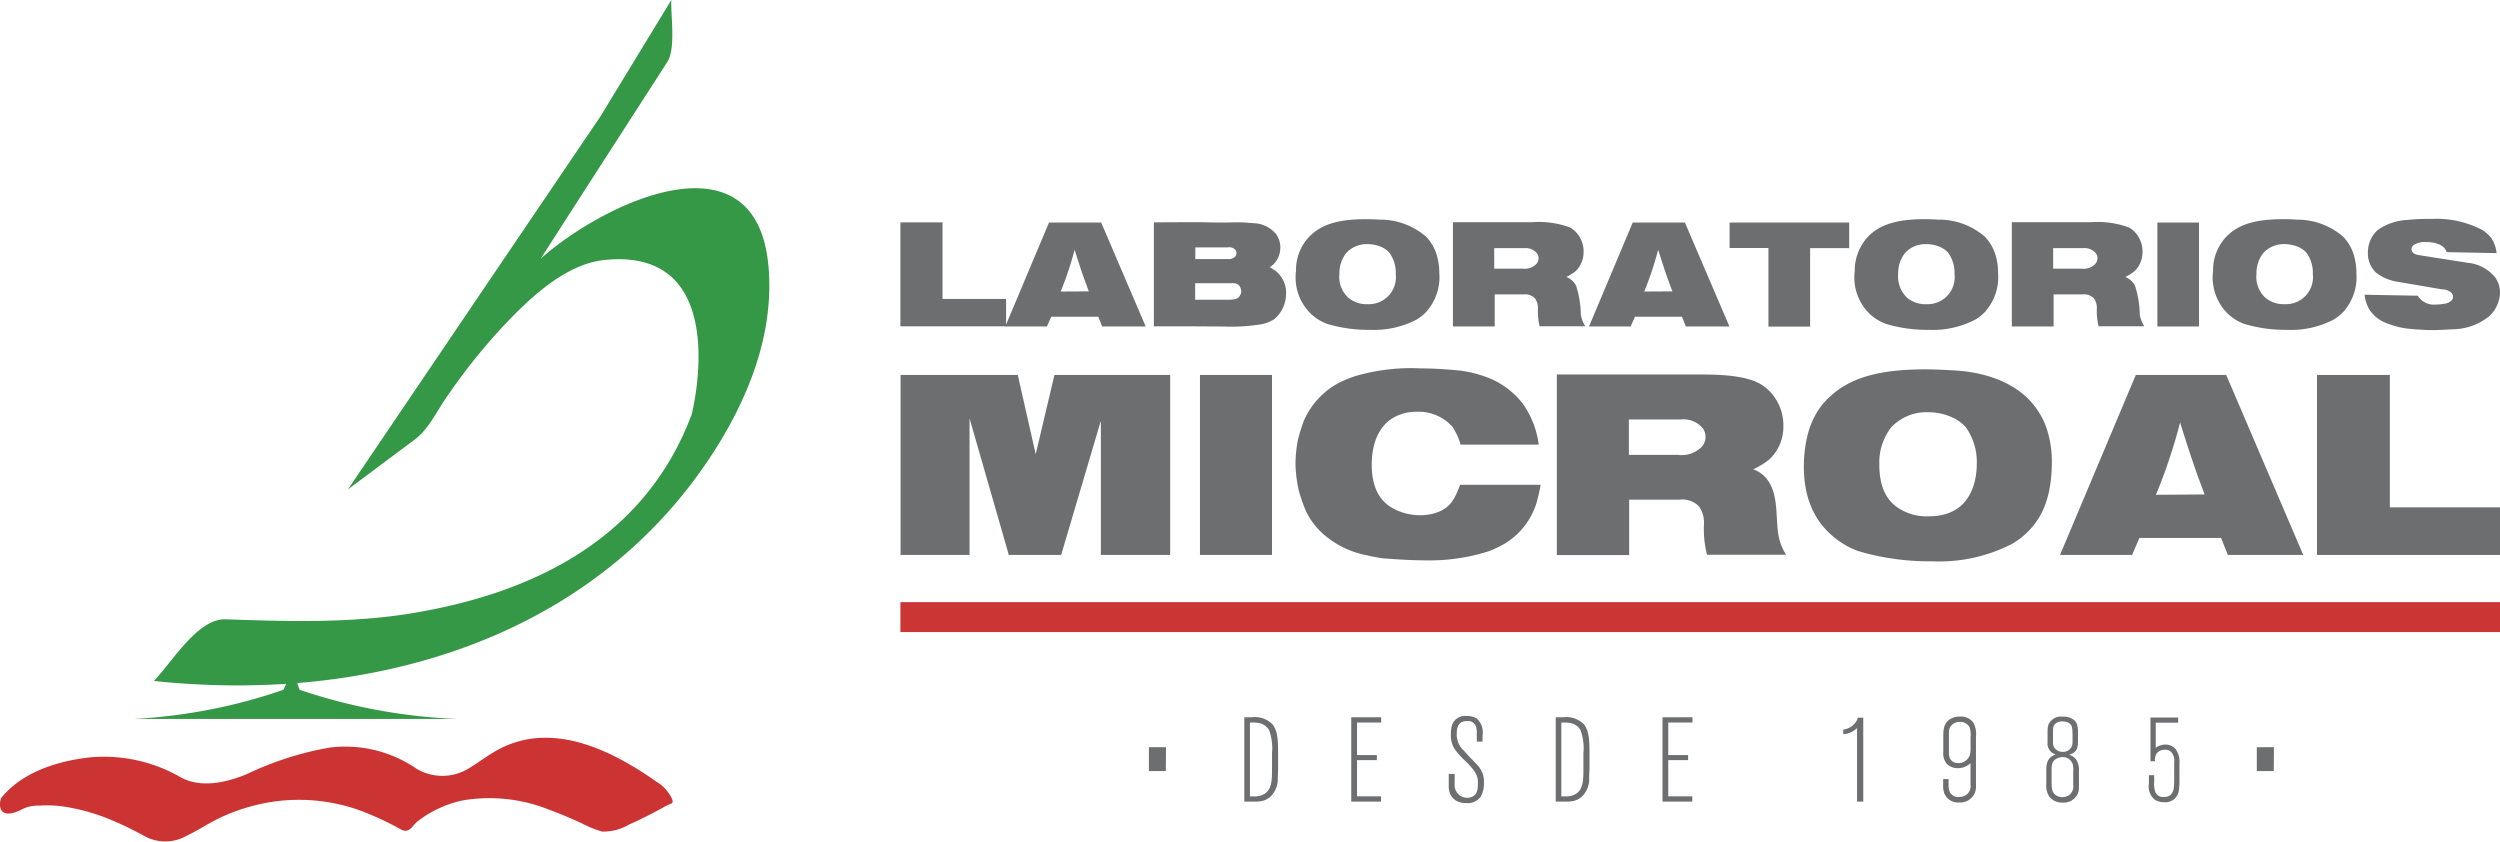<?xml version="1.0" encoding="UTF-8"?> <svg xmlns="http://www.w3.org/2000/svg" width="257.361" height="86.628" viewBox="0 0 257.361 86.628"><g id="logo_microal_horiz" data-name="logo microal horiz" transform="translate(0.002 -0.3)"><g id="Grupo_15635" data-name="Grupo 15635" transform="translate(92.691 22.83)"><g id="XMLID_594_"><path id="XMLID_741_" d="M566.735,139.216v7.862h6.543V149.9H562.4V139.2h4.335Z" transform="translate(-562.4 -138.837)" fill="#6d6e70"></path><path id="XMLID_738_" d="M637.772,139.3l4.582,10.7h-4.483l-.4-1.005H632.63L632.185,150H627.9l4.5-10.7Zm-1.269,7.087c-.2-.527-.4-1.071-.593-1.615-.313-.89-.593-1.78-.873-2.67a34.4,34.4,0,0,1-1.434,4.3Z" transform="translate(-617.104 -138.921)" fill="#6d6e70"></path><path id="XMLID_733_" d="M720.7,149.829V139.116c1.648-.016,3.28-.016,4.928-.016.709.016,1.4.033,2.11.033.643,0,1.3-.033,1.945-.016.429.016.841.049,1.269.082a3.116,3.116,0,0,1,2.34,1.137,2.357,2.357,0,0,1,.429,1.368,2.449,2.449,0,0,1-.676,1.7,3.134,3.134,0,0,1-.412.33,4.87,4.87,0,0,1,.626.4,2.859,2.859,0,0,1,1.055,2.291,3.545,3.545,0,0,1-.725,2.143,3.507,3.507,0,0,1-.511.527,3.879,3.879,0,0,1-1.236.494,18.855,18.855,0,0,1-3.989.247c-1.154,0-2.34-.016-3.494-.016H720.7Zm4.252-2.752h3.659c.577-.049.775-.132.939-.412a.848.848,0,0,0,.148-.478,1.336,1.336,0,0,0-.148-.478c-.247-.346-.56-.346-.956-.33h-3.642v1.7Zm.016-4.186h3.346a.961.961,0,0,0,.577-.115.557.557,0,0,0,.313-.494.6.6,0,0,0-.115-.346.894.894,0,0,0-.791-.247h-3.329Z" transform="translate(-694.61 -138.754)" fill="#6d6e70"></path><path id="XMLID_706_" d="M810.951,138.848c1.055-.989,2.588-1.648,5.67-1.648.495,0,.956.016,1.45.049a7.175,7.175,0,0,1,4.78,1.78,4.73,4.73,0,0,1,1.022,1.7,6.471,6.471,0,0,1,.313,2.011,5.36,5.36,0,0,1-1.335,3.989,4.761,4.761,0,0,1-1.005.808,9.488,9.488,0,0,1-4.8,1.055,14.784,14.784,0,0,1-4.4-.61A4.987,4.987,0,0,1,811,146.974a5.223,5.223,0,0,1-1.566-4.45A4.947,4.947,0,0,1,810.951,138.848Zm3.89,6.461a2.991,2.991,0,0,0,2.027.643,2.785,2.785,0,0,0,2.835-3.1,3.491,3.491,0,0,0-.643-2.176,2.328,2.328,0,0,0-.791-.593,3.583,3.583,0,0,0-1.5-.313,2.837,2.837,0,0,0-2.159.906,3.335,3.335,0,0,0-.709,2.143A2.918,2.918,0,0,0,814.841,145.309Z" transform="translate(-768.709 -137.167)" fill="#6d6e70"></path><path id="XMLID_703_" d="M915.609,139.1a9.379,9.379,0,0,1,3.956.544,2.622,2.622,0,0,1,.857.791,2.855,2.855,0,0,1,.527,1.747,2.7,2.7,0,0,1-.808,1.945,4.355,4.355,0,0,1-.972.61,1.9,1.9,0,0,1,1.005.89,10.209,10.209,0,0,1,.494,3,3.294,3.294,0,0,0,.461,1.187h-4.7a6.3,6.3,0,0,1-.181-1.8,1.692,1.692,0,0,0-.3-1.071,1.417,1.417,0,0,0-1.17-.412H911.8v3.3h-4.3V139.1Zm-3.857,2.67v2.11h2.917a1.684,1.684,0,0,0,1.4-.462.918.918,0,0,0,.247-.61.83.83,0,0,0-.181-.527,1.506,1.506,0,0,0-1.3-.511Z" transform="translate(-850.622 -138.754)" fill="#6d6e70"></path><path id="XMLID_700_" d="M1002.372,139.3l4.582,10.7h-4.483l-.4-1.005H997.23L996.785,150H992.5l4.5-10.7Zm-1.286,7.087c-.2-.527-.4-1.071-.593-1.615-.313-.89-.593-1.78-.874-2.67a34.388,34.388,0,0,1-1.434,4.3Z" transform="translate(-921.613 -138.921)" fill="#6d6e70"></path><path id="XMLID_698_" d="M1092.612,139.3v2.637h-4.021v8.076H1084.3v-8.092H1080.3V139.3Z" transform="translate(-994.942 -138.921)" fill="#6d6e70"></path><path id="XMLID_695_" d="M1159.951,138.848c1.055-.989,2.588-1.648,5.67-1.648.494,0,.956.016,1.45.049a7.174,7.174,0,0,1,4.78,1.78,4.73,4.73,0,0,1,1.022,1.7,6.475,6.475,0,0,1,.313,2.011,5.359,5.359,0,0,1-1.335,3.989,4.757,4.757,0,0,1-1.005.808,9.488,9.488,0,0,1-4.8,1.055,14.783,14.783,0,0,1-4.4-.61,4.987,4.987,0,0,1-1.648-1.005,5.222,5.222,0,0,1-1.566-4.45A5.077,5.077,0,0,1,1159.951,138.848Zm3.89,6.461a2.991,2.991,0,0,0,2.027.643,2.785,2.785,0,0,0,2.835-3.1,3.491,3.491,0,0,0-.643-2.176,2.325,2.325,0,0,0-.791-.593,3.583,3.583,0,0,0-1.5-.313,2.837,2.837,0,0,0-2.159.906,3.335,3.335,0,0,0-.709,2.143A3.016,3.016,0,0,0,1163.841,145.309Z" transform="translate(-1060.188 -137.167)" fill="#6d6e70"></path><path id="XMLID_602_" d="M1264.709,139.1a9.379,9.379,0,0,1,3.956.544,2.62,2.62,0,0,1,.857.791,2.855,2.855,0,0,1,.527,1.747,2.7,2.7,0,0,1-.807,1.945,4.353,4.353,0,0,1-.972.61,1.9,1.9,0,0,1,1.005.89,10.207,10.207,0,0,1,.494,3,3.3,3.3,0,0,0,.462,1.187h-4.7a6.308,6.308,0,0,1-.181-1.8,1.693,1.693,0,0,0-.3-1.071,1.417,1.417,0,0,0-1.17-.412H1260.9v3.3h-4.3V139.1Zm-3.857,2.67v2.11h2.917a1.684,1.684,0,0,0,1.4-.462.919.919,0,0,0,.247-.61.83.83,0,0,0-.181-.527,1.506,1.506,0,0,0-1.3-.511Z" transform="translate(-1142.185 -138.754)" fill="#6d6e70"></path><path id="XMLID_600_" d="M1351.785,139.3V150H1347.5V139.3Z" transform="translate(-1218.103 -138.921)" fill="#6d6e70"></path><path id="XMLID_597_" d="M1383.751,138.848c1.055-.989,2.588-1.648,5.67-1.648.494,0,.956.016,1.45.049a7.175,7.175,0,0,1,4.78,1.78,4.732,4.732,0,0,1,1.022,1.7,6.471,6.471,0,0,1,.313,2.011,5.359,5.359,0,0,1-1.335,3.989,4.757,4.757,0,0,1-1.005.808,9.489,9.489,0,0,1-4.8,1.055,14.783,14.783,0,0,1-4.4-.61,4.985,4.985,0,0,1-1.648-1.005,5.222,5.222,0,0,1-1.566-4.45A5.011,5.011,0,0,1,1383.751,138.848Zm3.89,6.461a2.991,2.991,0,0,0,2.027.643,2.785,2.785,0,0,0,2.835-3.1,3.491,3.491,0,0,0-.643-2.176,2.328,2.328,0,0,0-.791-.593,3.583,3.583,0,0,0-1.5-.313,2.837,2.837,0,0,0-2.159.906,3.335,3.335,0,0,0-.709,2.143A2.918,2.918,0,0,0,1387.641,145.309Z" transform="translate(-1247.102 -137.167)" fill="#6d6e70"></path><path id="XMLID_595_" d="M1480.114,143.444a4.706,4.706,0,0,1-2.044-.923,2.709,2.709,0,0,1-.824-2.06,3.136,3.136,0,0,1,.56-1.813,2.634,2.634,0,0,1,.56-.577,5.78,5.78,0,0,1,2.884-.956c.478-.049.956-.082,1.45-.1.461-.016.923-.016,1.385-.016a10.041,10.041,0,0,1,4.977,1.17,3.906,3.906,0,0,1,.84.742,3.488,3.488,0,0,1,.593,1.615l-5.142-.1a1.424,1.424,0,0,0-.165-.33c-.511-.742-1.928-.709-1.961-.709a2.07,2.07,0,0,0-1.318.346.588.588,0,0,0-.181.379.618.618,0,0,0,.066.231c.132.313.56.363.841.412l4.928.775a4.081,4.081,0,0,1,2.835,1.566,2.715,2.715,0,0,1,.445,1.5,3.4,3.4,0,0,1-1.121,2.439,6.125,6.125,0,0,1-3.741,1.335c-.709.033-1.4.082-2.11.082-.61,0-1.22-.049-1.829-.082-.346-.033-.709-.066-1.038-.115a9.312,9.312,0,0,1-1.945-.56,3.649,3.649,0,0,1-1.648-1.335,3.91,3.91,0,0,1-.511-1.549l5.472.1a1.971,1.971,0,0,0,1.912.906,4,4,0,0,0,.841-.082,1.246,1.246,0,0,0,.709-.313.59.59,0,0,0,.181-.4.747.747,0,0,0-.132-.363,1.341,1.341,0,0,0-1.005-.4Z" transform="translate(-1326.176 -137)" fill="#6d6e70"></path></g><g id="XMLID_576_" transform="translate(0.016 15.394)"><path id="XMLID_592_" d="M574.565,234.5l1.846,8.158,1.928-8.158h11.916v18.525h-7.137V239.214l-4.087,13.812h-5.389L569.6,238.966v14.059h-7.1V234.5Z" transform="translate(-562.5 -233.824)" fill="#6d6e70"></path><path id="XMLID_590_" d="M756.917,234.5v18.525H749.5V234.5Z" transform="translate(-718.679 -233.824)" fill="#6d6e70"></path><path id="XMLID_588_" d="M826.192,238.262a6.272,6.272,0,0,0-.824-1.829,4.644,4.644,0,0,0-3.675-1.566,4.7,4.7,0,0,0-2.588.709c-.972.626-2.06,2.027-2.06,4.73,0,3.033,1.368,4.153,2.538,4.681a5.829,5.829,0,0,0,2.406.527,5.036,5.036,0,0,0,1.615-.231c1.533-.478,2.011-1.483,2.538-2.9h8.29a17.275,17.275,0,0,1-.478,2.027,7.466,7.466,0,0,1-3.1,3.956,11.5,11.5,0,0,1-1.714.841,20.039,20.039,0,0,1-6.477.956c-1.5,0-3.016-.1-4.516-.214-.527-.082-1.088-.181-1.615-.313a9.448,9.448,0,0,1-4.434-2.143,7.529,7.529,0,0,1-1.764-2.274,14.485,14.485,0,0,1-.841-2.423,13.872,13.872,0,0,1-.3-2.621,14.272,14.272,0,0,1,.231-2.324,18.465,18.465,0,0,1,.61-2.011,8.073,8.073,0,0,1,3.511-3.89,11.3,11.3,0,0,1,1.928-.791,20.423,20.423,0,0,1,6.659-.758c1.368,0,2.719.1,4.071.231a12.751,12.751,0,0,1,3.066.824,8.462,8.462,0,0,1,3.3,2.538,9.375,9.375,0,0,1,1.665,4.252h-8.043Z" transform="translate(-768.54 -230.4)" fill="#6d6e70"></path><path id="XMLID_585_" d="M986.475,234.2c2.027,0,5.043-.033,6.84.956a4.526,4.526,0,0,1,1.483,1.368,5,5,0,0,1,.923,3.016,4.593,4.593,0,0,1-1.4,3.362,7.5,7.5,0,0,1-1.7,1.055,3.254,3.254,0,0,1,1.747,1.533c.824,1.582.56,3.494.841,5.208a5.455,5.455,0,0,0,.791,2.06h-8.142a10.861,10.861,0,0,1-.313-3.115,2.944,2.944,0,0,0-.495-1.846,2.389,2.389,0,0,0-2.027-.709h-5.175v5.7H972.4V234.2Zm-6.659,4.631v3.642h5.043a2.9,2.9,0,0,0,2.423-.791,1.515,1.515,0,0,0,.115-1.978,2.591,2.591,0,0,0-2.242-.874Z" transform="translate(-904.842 -233.573)" fill="#6d6e70"></path><path id="XMLID_582_" d="M1129.32,233.851c1.829-1.714,4.483-2.851,9.823-2.851.841,0,1.665.033,2.505.082,1.038.049,5.472.165,8.274,3.1a7.991,7.991,0,0,1,1.764,2.934,10.921,10.921,0,0,1,.527,3.494c-.033,3.807-1.137,5.686-2.291,6.922a8.128,8.128,0,0,1-1.747,1.4,16.364,16.364,0,0,1-8.29,1.829,25.9,25.9,0,0,1-7.614-1.055,8.482,8.482,0,0,1-2.851-1.747c-1.368-1.236-2.934-3.494-2.719-7.713C1126.9,236.686,1128.183,234.906,1129.32,233.851Zm6.741,11.175a5.262,5.262,0,0,0,3.51,1.1c4.467,0,4.912-3.906,4.912-5.357a6.2,6.2,0,0,0-1.1-3.774,4.029,4.029,0,0,0-1.368-1.022,5.948,5.948,0,0,0-2.588-.56,4.947,4.947,0,0,0-3.758,1.566,5.846,5.846,0,0,0-1.219,3.725C1134.429,243.147,1135.237,244.35,1136.061,245.026Z" transform="translate(-1033.694 -230.901)" fill="#6d6e70"></path><path id="XMLID_579_" d="M1303.808,234.5l7.928,18.525h-7.763l-.692-1.747h-8.406l-.758,1.747H1286.7l7.8-18.525Zm-2.225,12.3c-.346-.923-.692-1.846-1.022-2.8-.527-1.533-1.038-3.1-1.5-4.615a55.146,55.146,0,0,1-2.489,7.45Z" transform="translate(-1167.34 -233.824)" fill="#6d6e70"></path><path id="XMLID_577_" d="M1454.7,234.5v13.63h11.339v4.9H1447.2V234.5Z" transform="translate(-1301.387 -233.824)" fill="#6d6e70"></path></g><rect id="XMLID_575_" width="164.668" height="3.082" transform="translate(0 39.457)" fill="#cb3534"></rect><g id="Grupo_15634" data-name="Grupo 15634" transform="translate(25.579 51.175)"><path id="Trazado_78819" data-name="Trazado 78819" d="M719.347,469.456H717.6V467h1.763Z" transform="translate(-717.6 -463.786)" fill="#6d6e70"></path><path id="Trazado_78820" data-name="Trazado 78820" d="M780.645,454.563a2.5,2.5,0,0,1-.758,1.912,2,2,0,0,1-.857.445,3.367,3.367,0,0,1-.692.066H777.2V448.3h.758a2.562,2.562,0,0,1,2.126.709c.478.577.593,1.368.593,2.835v1.928C780.661,454.052,780.661,454.3,780.645,454.563Zm-.577-2.719a5.572,5.572,0,0,0-.313-2.208,1.527,1.527,0,0,0-.906-.709,2.921,2.921,0,0,0-.61-.082h-.461v7.6h.494a1.792,1.792,0,0,0,1.071-.3c.56-.412.709-1.038.709-2.307v-1.994Z" transform="translate(-767.377 -448.168)" fill="#6d6e70"></path><path id="Trazado_78821" data-name="Trazado 78821" d="M844.593,448.844v3.346h2.044v.527h-2.044v3.725h2.472v.544H844V448.3h3.082v.544Z" transform="translate(-823.167 -448.168)" fill="#6d6e70"></path><path id="Trazado_78822" data-name="Trazado 78822" d="M908.18,455.823a1.662,1.662,0,0,1-1.483.643,2.176,2.176,0,0,1-.989-.214,1.137,1.137,0,0,1-.28-.214,1.422,1.422,0,0,1-.429-.626,2.052,2.052,0,0,1-.1-.709v-1.236h.61v.709c0,.181-.016.363,0,.544a1.285,1.285,0,0,0,1.912,1.038c.313-.181.478-.56.478-1.269a2,2,0,0,0-.313-1.236,7.1,7.1,0,0,0-.989-1.121,8.91,8.91,0,0,1-.989-1.088,2.54,2.54,0,0,1-.494-1.615,4.009,4.009,0,0,1,.049-.659,1.415,1.415,0,0,1,1.582-1.269,2,2,0,0,1,1.022.247,1.9,1.9,0,0,1,.61,1.764v.626h-.593v-.775a2.6,2.6,0,0,0-.033-.577.872.872,0,0,0-.989-.758,1.2,1.2,0,0,0-.61.148c-.264.165-.429.511-.429,1.154a2.212,2.212,0,0,0,.758,1.763c.181.214.379.429.593.659.313.313.61.61.89.939a2.476,2.476,0,0,1,.56,1.714A2.724,2.724,0,0,1,908.18,455.823Z" transform="translate(-874.03 -447.5)" fill="#6d6e70"></path><path id="Trazado_78823" data-name="Trazado 78823" d="M975.145,454.563a2.5,2.5,0,0,1-.758,1.912,2,2,0,0,1-.857.445,3.367,3.367,0,0,1-.692.066H971.7V448.3h.758a2.562,2.562,0,0,1,2.126.709c.478.577.593,1.368.593,2.835v1.928A6.51,6.51,0,0,0,975.145,454.563Zm-.577-2.719a5.573,5.573,0,0,0-.313-2.208,1.527,1.527,0,0,0-.906-.709,2.922,2.922,0,0,0-.61-.082h-.461v7.6h.494a1.792,1.792,0,0,0,1.071-.3c.56-.412.709-1.038.709-2.307v-1.994Z" transform="translate(-929.82 -448.168)" fill="#6d6e70"></path><path id="Trazado_78824" data-name="Trazado 78824" d="M1038.993,448.844v3.346h2.044v.527h-2.044v3.725h2.472v.544H1038.4V448.3h3.082v.544Z" transform="translate(-985.527 -448.168)" fill="#6d6e70"></path><path id="Trazado_78825" data-name="Trazado 78825" d="M1152.718,457.236v-7.565c-.083.066-.165.148-.264.214a2.15,2.15,0,0,1-1.154.412v-.478a1.834,1.834,0,0,0,1.384-.923,2.186,2.186,0,0,0,.115-.3h.56v8.636Z" transform="translate(-1079.819 -448.419)" fill="#6d6e70"></path><path id="Trazado_78826" data-name="Trazado 78826" d="M1216.98,455.7a1.633,1.633,0,0,1-1.632,1.038,1.517,1.517,0,0,1-1.533-.939,2.629,2.629,0,0,1-.115-.939v-.527h.56V455a1.2,1.2,0,0,0,.049.412.914.914,0,0,0,1.005.758,1.332,1.332,0,0,0,.659-.148,1.1,1.1,0,0,0,.544-1.137V452.68a1.474,1.474,0,0,1-.313.247,1.855,1.855,0,0,1-.989.28,1.536,1.536,0,0,1-1.154-.461,1.7,1.7,0,0,1-.346-1.2V450.01c0-.709.016-1.417.692-1.846a1.825,1.825,0,0,1,1.022-.264,1.563,1.563,0,0,1,1.335.56,2.32,2.32,0,0,1,.313,1.483v4.928A2.089,2.089,0,0,1,1216.98,455.7Zm-.445-5.8a2.8,2.8,0,0,0-.115-.906,1.067,1.067,0,0,0-1.022-.544,1.081,1.081,0,0,0-1.038.659,1.485,1.485,0,0,0-.066.461v2.11a1.918,1.918,0,0,0,.066.428.872.872,0,0,0,.841.577,1.237,1.237,0,0,0,1.253-.857,2.665,2.665,0,0,0,.066-.758v-1.17Z" transform="translate(-1131.935 -447.834)" fill="#6d6e70"></path><path id="Trazado_78827" data-name="Trazado 78827" d="M1281.4,455.679a1.567,1.567,0,0,1-1.6,1.071,1.658,1.658,0,0,1-1.384-.61,2.071,2.071,0,0,1-.313-1.318v-1.483a2.341,2.341,0,0,1,.066-.593,1.233,1.233,0,0,1,.89-.939,1.984,1.984,0,0,1-.445-.264,1.162,1.162,0,0,1-.379-.989v-1.2a2.112,2.112,0,0,1,.1-.659,1.419,1.419,0,0,1,1.467-.791,1.82,1.82,0,0,1,1.1.3,1.022,1.022,0,0,1,.33.412,2.325,2.325,0,0,1,.132.906v1.005a2.083,2.083,0,0,1-.066.544c-.115.461-.445.61-.841.758a1.326,1.326,0,0,1,.742.527,1.975,1.975,0,0,1,.264,1.187v1.582A1.779,1.779,0,0,1,1281.4,455.679Zm-.511-2.274a1.6,1.6,0,0,0-.016-.28,1.07,1.07,0,0,0-.412-.841,1.053,1.053,0,0,0-.659-.214,1.241,1.241,0,0,0-.593.132c-.494.231-.56.659-.56,1.137v1.384c0,.758.132,1.088.495,1.3a1.246,1.246,0,0,0,.643.165,1.281,1.281,0,0,0,.626-.181,1.131,1.131,0,0,0,.462-1.1v-1.5Zm-.1-3.84a2.1,2.1,0,0,0-.066-.659c-.1-.264-.379-.511-.972-.511a1.081,1.081,0,0,0-.527.115c-.379.181-.428.478-.428.857v1.187a1.08,1.08,0,0,0,.066.412,1,1,0,0,0,.939.56.96.96,0,0,0,.956-.643,1.427,1.427,0,0,0,.049-.445v-.874Z" transform="translate(-1185.721 -447.833)" fill="#6d6e70"></path><path id="Trazado_78828" data-name="Trazado 78828" d="M1345.249,456.18a1.4,1.4,0,0,1-1.467,1.038,1.848,1.848,0,0,1-.972-.264,1.75,1.75,0,0,1-.61-1.648v-.874h.544v.676a2.638,2.638,0,0,0,.115,1.038.831.831,0,0,0,.857.527.953.953,0,0,0,.742-.247c.313-.3.346-.758.346-1.566v-1.8a1.29,1.29,0,0,0-.3-1.005.849.849,0,0,0-.659-.247,1.033,1.033,0,0,0-.841.379,1.363,1.363,0,0,0-.181.808h-.461v-4.5h2.851v.527h-2.307v2.588a1.627,1.627,0,0,1,.989-.33,1.338,1.338,0,0,1,1.088.511,2.231,2.231,0,0,1,.363,1.45v1.632A5.783,5.783,0,0,1,1345.249,456.18Z" transform="translate(-1239.256 -448.335)" fill="#6d6e70"></path><path id="Trazado_78829" data-name="Trazado 78829" d="M1411.347,469.456H1409.6V467h1.763Z" transform="translate(-1295.547 -463.786)" fill="#6d6e70"></path></g></g><g id="Grupo_15638" data-name="Grupo 15638" transform="translate(-0.002 0.3)"><g id="Grupo_15637" data-name="Grupo 15637" transform="translate(13.762)"><g id="Grupo_15636" data-name="Grupo 15636"><path id="Trazado_78830" data-name="Trazado 78830" d="M148.85,27.725c-1.269-14.158-17.091-6.477-23.453-.791q4.425-6.9,8.867-13.779c1.384-2.159,2.785-4.318,4.17-6.477.89-1.4.346-4.714.412-6.378l-7.318,12.015q-12.979,19.16-25.975,38.369l6.823-5.093c1.483-1.1,2.225-2.785,3.263-4.3a62.1,62.1,0,0,1,5.736-7.235c2.67-2.851,6.51-6.626,10.68-7,13.317-1.3,8.884,15.921,8.884,15.921-4.813,12.823-16.333,18.459-29.09,20.5-6.2.989-12.658.791-18.9.577-2.835-.1-5.488,4.384-7.367,6.345a79.991,79.991,0,0,0,13.614.3l-.28.61a56,56,0,0,1-15.41,3h33.293a57.358,57.358,0,0,1-16.218-3l-.247-.692c17.19-1.4,33.375-8.785,43.066-24.1C146.921,40.944,149.443,34.45,148.85,27.725Z" transform="translate(-83.5 -0.3)" fill="#359846"></path></g></g><path id="Trazado_78831" data-name="Trazado 78831" d="M.031,467.554c-.28,1.8,1.269,1.467,2.357.841a3.868,3.868,0,0,1,1.681-.313,11.6,11.6,0,0,1,2.621.115,20.35,20.35,0,0,1,5.01,1.467c1.187.494,2.324,1.088,3.461,1.7a4.442,4.442,0,0,0,4.022-.165c1.3-.61,2.489-1.45,3.807-2.027a19.66,19.66,0,0,1,5.373-1.533,18.7,18.7,0,0,1,8.521.874,30.4,30.4,0,0,1,4.4,2.027c.874.461,1.154-.412,1.7-.841a11.512,11.512,0,0,1,4.664-2.159,16.492,16.492,0,0,1,8.867.956c1.137.412,2.258.89,3.362,1.4a11.107,11.107,0,0,0,2.11.857,5.2,5.2,0,0,0,2.769-.725c1.17-.511,2.307-1.1,3.445-1.714a5.606,5.606,0,0,1,.89-.445c.4-.132-.115-.874-.231-1.038a3.857,3.857,0,0,0-1.3-1.22c-.808-.577-1.632-1.121-2.489-1.615-4.054-2.423-8.966-4.087-13.465-1.846-1.2.593-2.241,1.434-3.4,2.126a5.2,5.2,0,0,1-5.291.033,12.964,12.964,0,0,0-8.95-2.209,32.789,32.789,0,0,0-8.554,2.736c-2.06.857-4.714,1.483-6.807.33a15.838,15.838,0,0,0-9.263-2.06c-3.412.363-7.071,1.516-9.23,4.2Z" transform="translate(0.002 -385.146)" fill="#cc3434"></path></g></g></svg> 